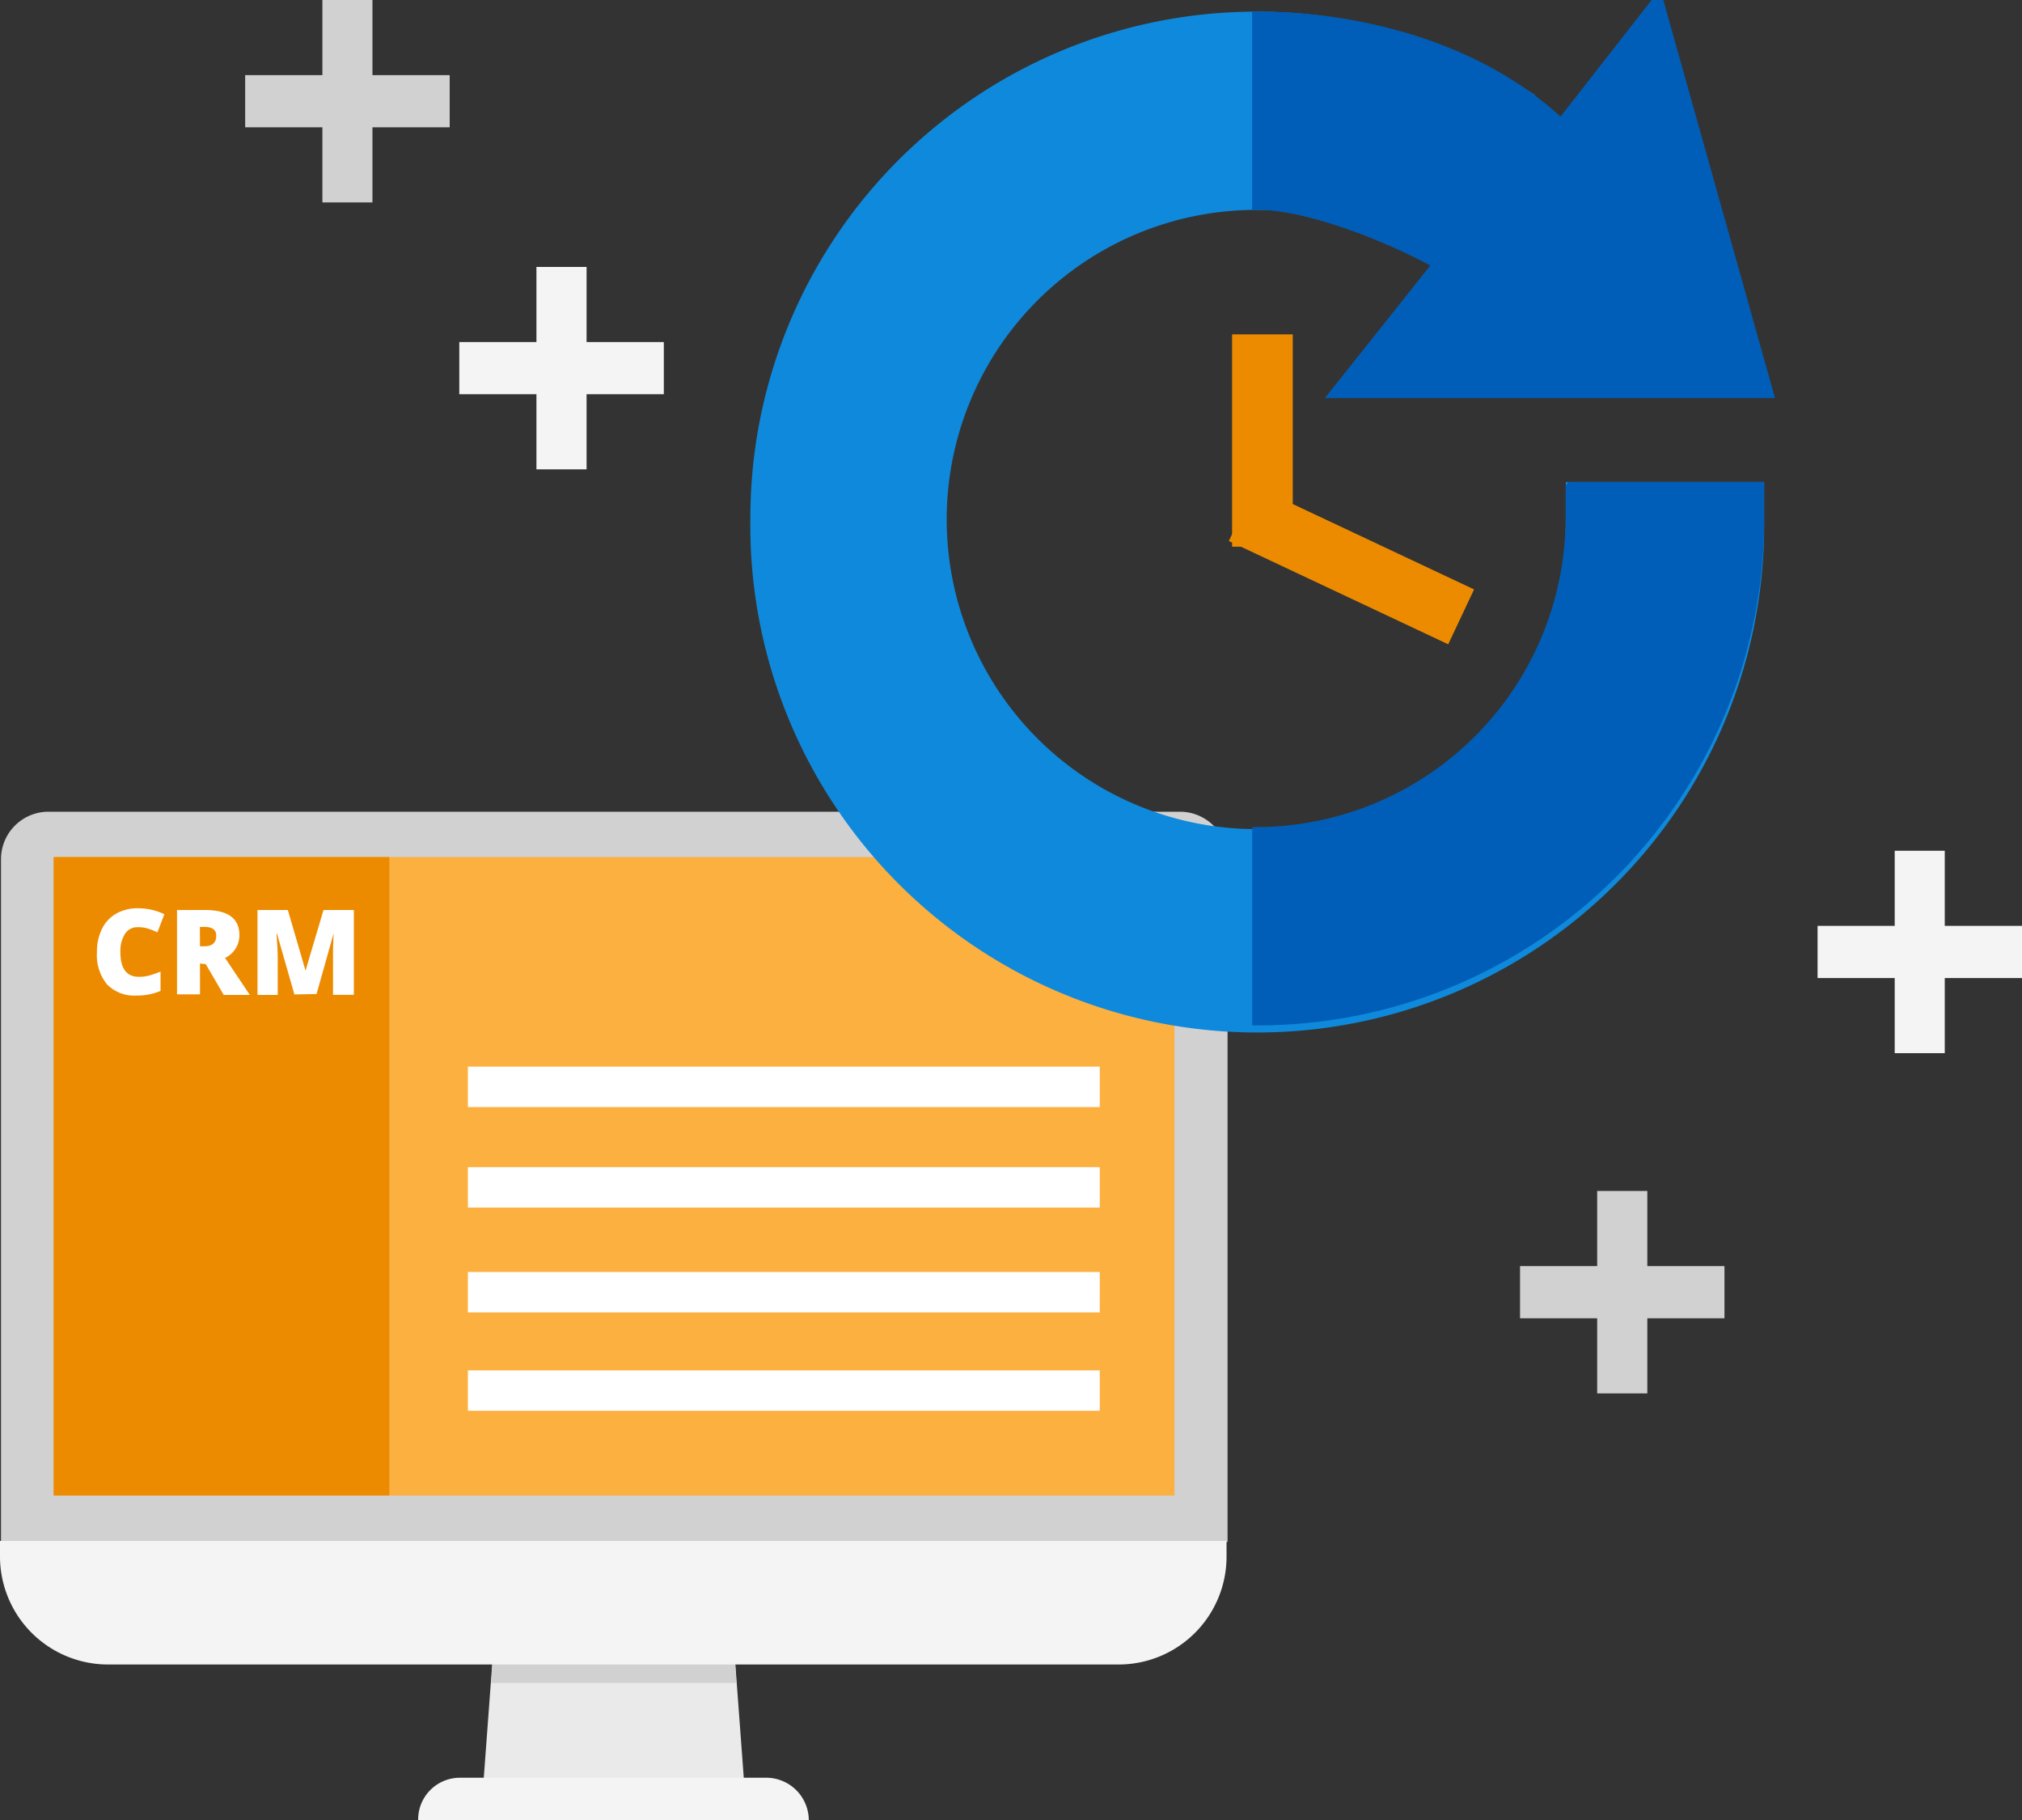 <svg id="design" xmlns="http://www.w3.org/2000/svg" viewBox="0 0 200 180"><rect x="0" y="0" width="200" height="180" fill="#333333" stroke="none"/><defs><style>.cls-1{fill:#d1d1d1;}.cls-2{fill:#fbb040;}.cls-3{fill:#ed8b00;}.cls-4{fill:#eaeaea;}.cls-5{fill:#f4f4f4;}.cls-6,.cls-9{fill:none;}.cls-6{stroke:#fff;stroke-width:4px;}.cls-6,.cls-7,.cls-8,.cls-9{stroke-miterlimit:10;}.cls-7{fill:#0f89db;stroke:#0f89db;}.cls-8{fill:#005eb8;stroke:#005eb8;}.cls-9{stroke:#ed8b00;stroke-linecap:square;stroke-width:6px;}.cls-10{fill:#fff;}</style></defs><title>crm-dedicated-services</title><path class="cls-1" d="M116.73,80.28H4.69A4.7,4.7,0,0,0,.1,84.86V152.5H121.42V84.86A4.72,4.72,0,0,0,116.73,80.28Z"/><rect class="cls-2" x="5.35" y="84.76" width="110.82" height="63.15"/><rect class="cls-3" x="5.3" y="84.76" width="33.21" height="63.15"/><polygon class="cls-4" points="73.75 178.27 47.67 178.27 48.79 163.19 72.63 163.19 73.75 178.27"/><polygon class="cls-1" points="72.83 166.45 72.63 163.19 48.79 163.19 48.59 166.45 72.83 166.45"/><path class="cls-5" d="M110.72,164.62H10.7A10.69,10.69,0,0,1,0,153.92V152.4H121.32v1.53A10.67,10.67,0,0,1,110.72,164.62Z"/><path class="cls-5" d="M80,180H41.36a4.13,4.13,0,0,1,4.18-4.18H75.68A4.22,4.22,0,0,1,80,180Z"/><line class="cls-6" x1="46.28" y1="117.43" x2="108.78" y2="117.43"/><line class="cls-6" x1="46.28" y1="127.8" x2="108.78" y2="127.8"/><line class="cls-6" x1="46.28" y1="107.49" x2="108.78" y2="107.49"/><line class="cls-6" x1="46.28" y1="137.53" x2="108.78" y2="137.53"/><path class="cls-7" d="M155.38,51.27A31.12,31.12,0,1,1,139.24,24.1L151.09,9.52A49.57,49.57,0,0,0,74.72,51.27a49.64,49.64,0,1,0,99.27,0v-3.1H155.38Z"/><path class="cls-8" d="M155.38,48.17H174v3.1a49.57,49.57,0,0,1-49.64,49.64V82.3a31.14,31.14,0,0,0,31-31v-3.1Z"/><path class="cls-8" d="M142.24,26.1c-4.59-2.54-12.68-5.85-17.89-5.85V1.64c9.55,0,21.76,2.76,30.06,10.63L164,0l10.91,38.87H132.08Z"/><line class="cls-9" x1="124.87" y1="36.07" x2="124.87" y2="51.07"/><line class="cls-9" x1="141.81" y1="59.73" x2="125.54" y2="52.07"/><path class="cls-10" d="M13.62,91.7a1.45,1.45,0,0,0-1.26.66,3.2,3.2,0,0,0-.45,1.83q0,2.42,1.84,2.42a3.77,3.77,0,0,0,1.08-.15,10.74,10.74,0,0,0,1.05-.37V98a5.81,5.81,0,0,1-2.38.46,3.76,3.76,0,0,1-2.91-1.1,4.55,4.55,0,0,1-1-3.19,5.08,5.08,0,0,1,.49-2.29,3.51,3.51,0,0,1,1.41-1.52,4.27,4.27,0,0,1,2.17-.53,6,6,0,0,1,2.6.59l-.69,1.79a7.87,7.87,0,0,0-.93-.37A3.25,3.25,0,0,0,13.62,91.7Z"/><path class="cls-10" d="M19.78,95.29v3.05H17.51V90h2.75q3.42,0,3.42,2.48a2.48,2.48,0,0,1-1.42,2.26l2.45,3.66H22.13l-1.78-3.05Zm0-1.7h.42q1.19,0,1.19-1.05,0-.87-1.17-.87h-.45Z"/><path class="cls-10" d="M29.12,98.35l-1.72-6h-.05q.12,1.54.12,2.4v3.65h-2V90h3l1.75,6h0L32,90h3v8.39H32.94V94.67q0-.29,0-.64T33,92.31H33l-1.69,6Z"/><polygon class="cls-5" points="65.66 33.83 58.02 33.83 58.02 26.4 53.06 26.4 53.06 33.83 45.43 33.83 45.43 38.99 53.06 38.99 53.06 46.42 58.02 46.42 58.02 38.99 65.66 38.99 65.66 33.83"/><polygon class="cls-5" points="200 91.57 192.36 91.57 192.36 84.14 187.41 84.14 187.41 91.57 179.78 91.57 179.78 96.73 187.41 96.73 187.41 104.16 192.36 104.16 192.36 96.73 200 96.73 200 91.57"/><polygon class="cls-1" points="44.48 7.43 36.84 7.43 36.84 0 31.89 0 31.89 7.43 24.25 7.43 24.25 12.59 31.89 12.59 31.89 20.02 36.84 20.02 36.84 12.59 44.48 12.59 44.48 7.43"/><polygon class="cls-1" points="170.57 125.22 162.94 125.22 162.94 117.79 157.98 117.79 157.98 125.22 150.35 125.22 150.35 130.38 157.98 130.38 157.98 137.81 162.94 137.81 162.94 130.38 170.57 130.38 170.57 125.22"/></svg>